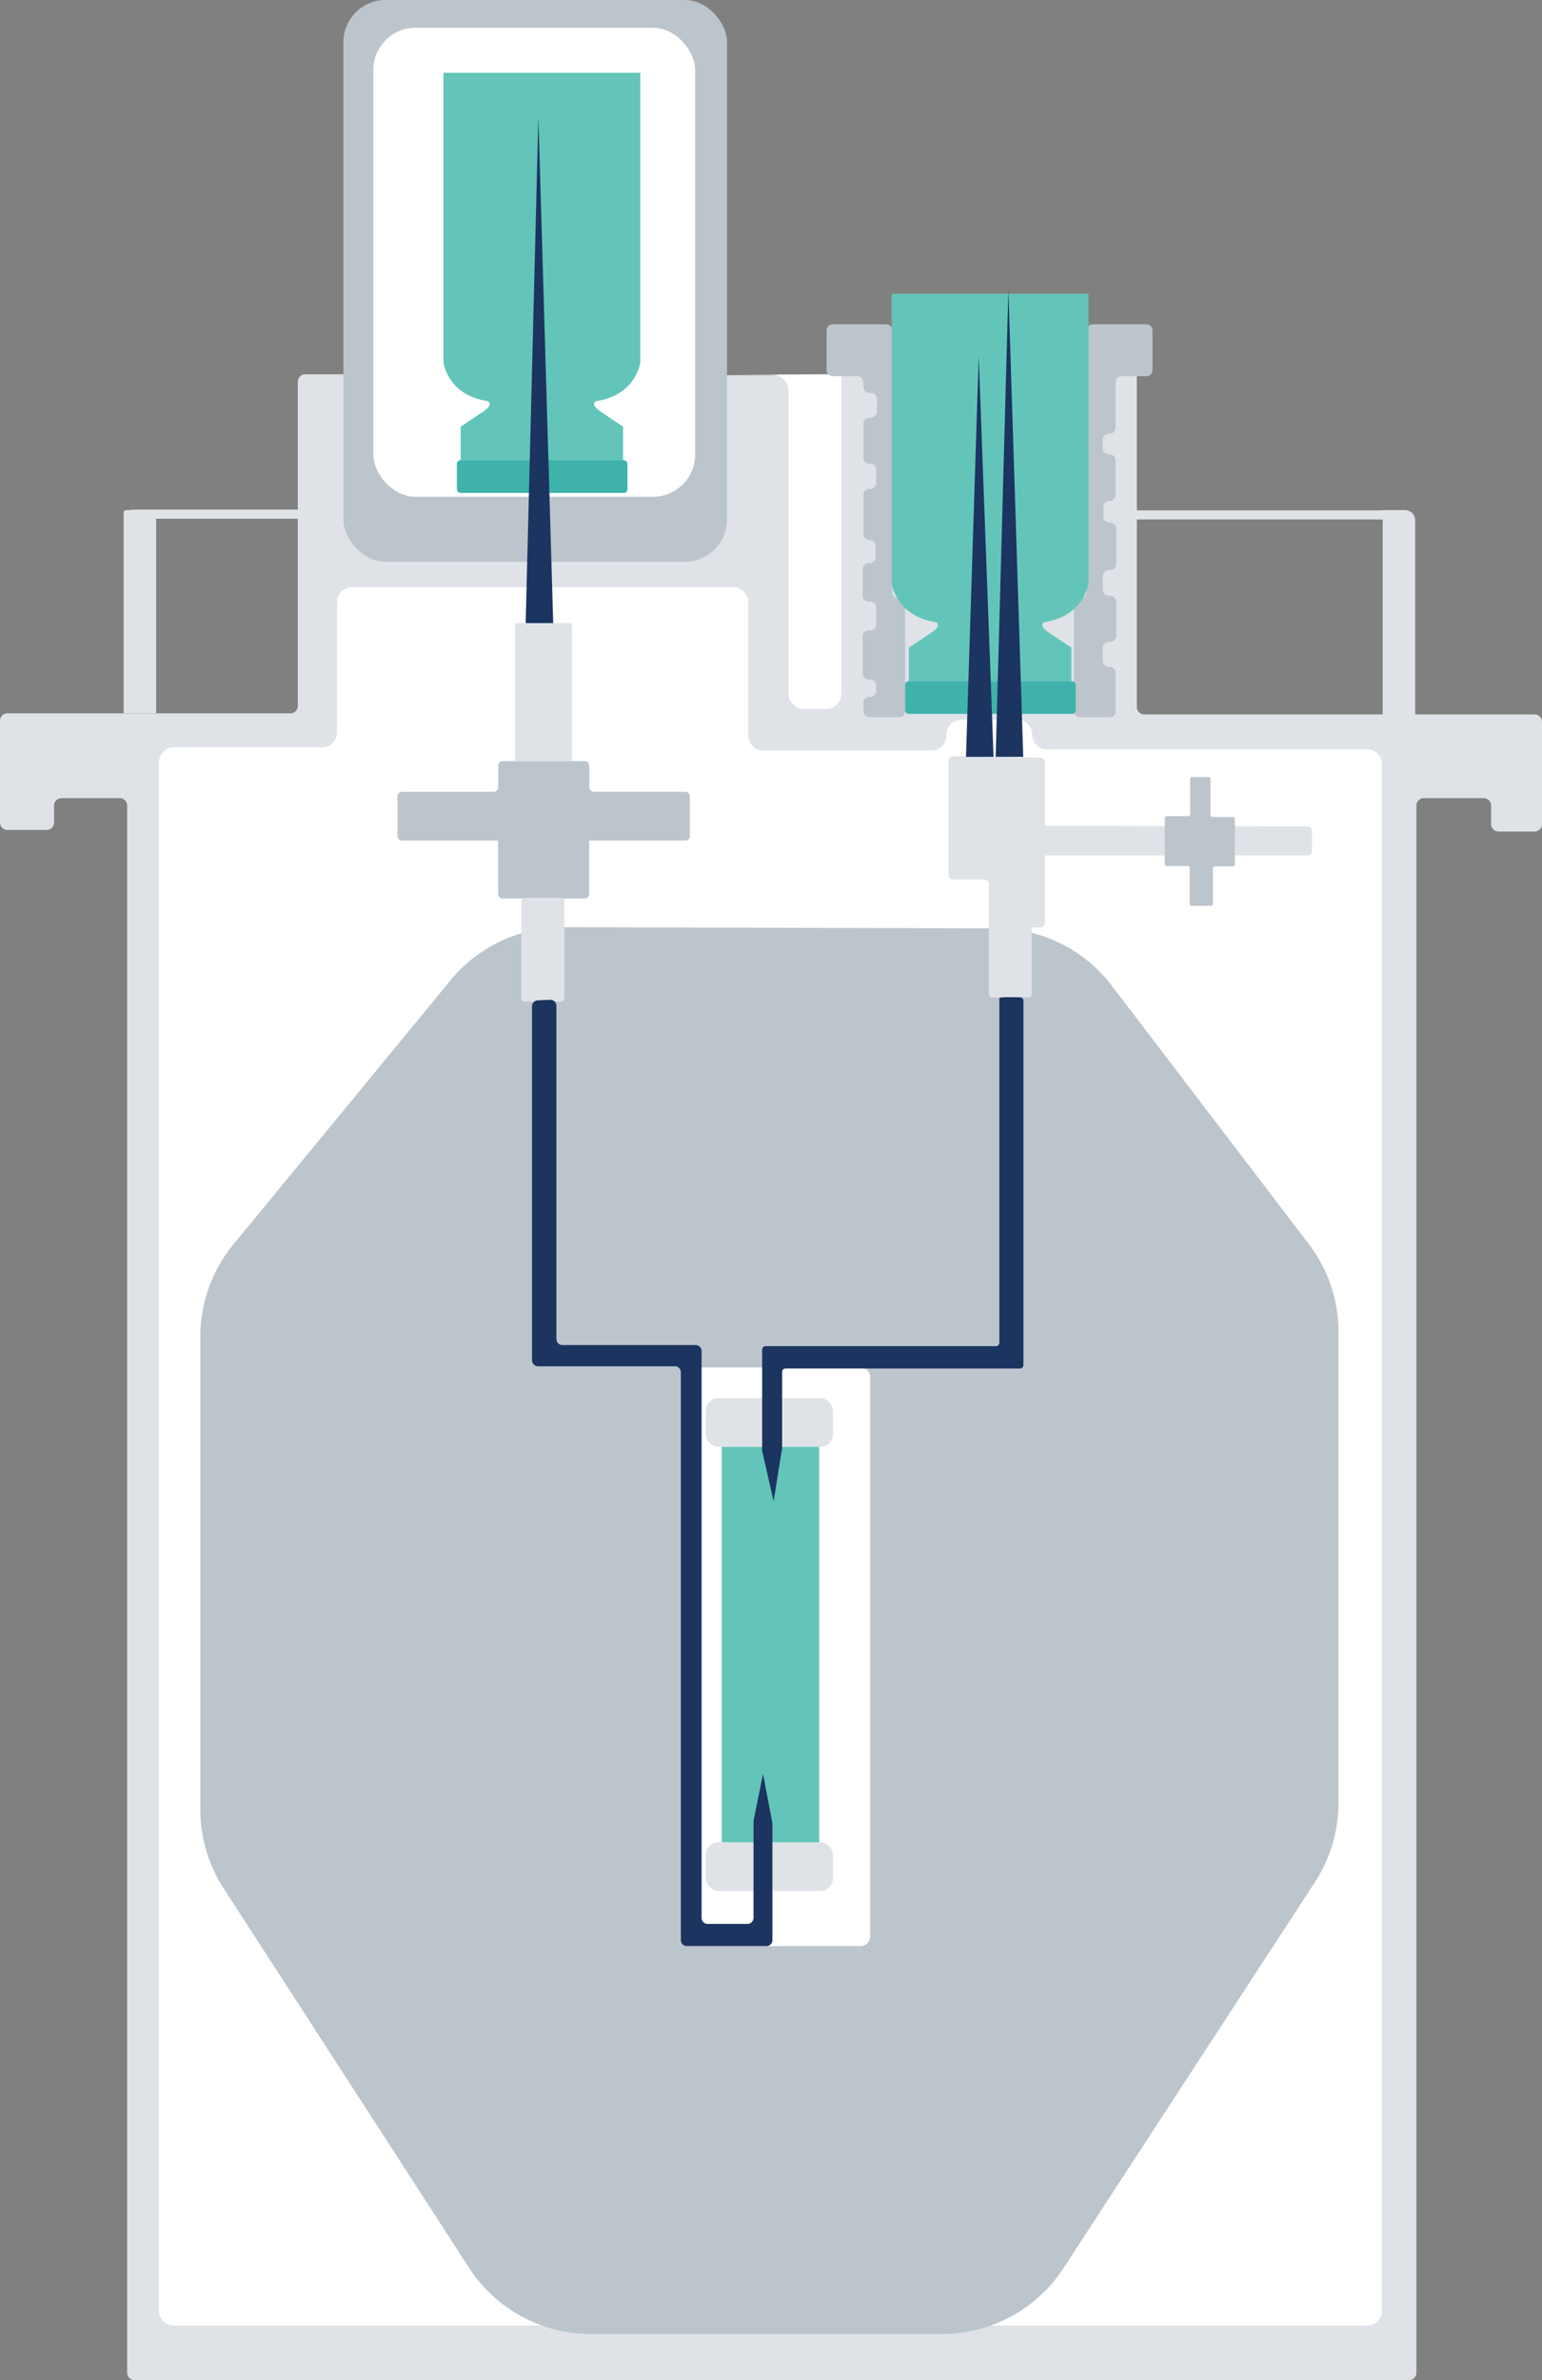 <?xml version="1.0" encoding="UTF-8"?> <svg xmlns="http://www.w3.org/2000/svg" id="Layer_2" data-name="Layer 2" viewBox="0 0 1017.09 1569.67"><rect x="0" y="0" width="1017.09" height="1569.67" fill="#808080" stroke="none"/> <defs> <style>.cls-1{fill:#dfe3e8;}.cls-2{fill:#fff;}.cls-3{fill:#bcc5cc;}.cls-4{fill:#63c5ba;}.cls-5{fill:#3fb2ab;}.cls-6{fill:#1b3460;}.cls-7{fill:none;stroke:#dfe3e8;stroke-miterlimit:10;stroke-width:6px;}</style> </defs> <title>Artboard 2</title> <path class="cls-1" d="M226.48,246.84H201.32a4.89,4.89,0,0,0-4.89,4.9V465.55a4.9,4.9,0,0,1-4.9,4.9H4.89A4.89,4.89,0,0,0,0,475.34H0v67.11a4.89,4.89,0,0,0,4.89,4.89H30.76a4.89,4.89,0,0,0,4.89-4.89V531.26a4.89,4.89,0,0,1,4.89-4.89H79a4.89,4.89,0,0,1,4.89,4.89V1564.77a4.9,4.9,0,0,0,4.9,4.9H929.36a4.89,4.89,0,0,0,4.89-4.9V531.26a4.89,4.89,0,0,1,4.89-4.89h39.5a4.89,4.89,0,0,1,4.89,4.89v12.23a4.9,4.9,0,0,0,4.9,4.9h23.76a4.9,4.9,0,0,0,4.9-4.9V476.07a4.93,4.93,0,0,0-4.93-4.93H754.73a4.89,4.89,0,0,1-4.9-4.89V247.46H229.28Z"></path> <path class="cls-2" d="M114.66,492.89l97.85-.07a9.78,9.78,0,0,0,9.78-9.78v-86a9.79,9.79,0,0,1,9.79-9.79H483.73a9.78,9.78,0,0,1,9.78,9.79v88.08a9.79,9.79,0,0,0,9.79,9.78H614.45a9.78,9.78,0,0,0,9.78-9.78v-.7a9.79,9.79,0,0,1,9.79-9.79h37.05a9.78,9.78,0,0,1,9.78,9.79h0a9.78,9.78,0,0,0,9.79,9.78H901.75a9.78,9.78,0,0,1,9.78,9.79V1523.88a9.78,9.78,0,0,1-9.78,9.79H114.64a9.79,9.79,0,0,1-9.79-9.79l0-1021.2A9.8,9.8,0,0,1,114.66,492.89Z"></path> <rect class="cls-3" x="226.5" width="253.05" height="370.48" rx="27.85"></rect> <rect class="cls-2" x="246.24" y="18.3" width="212.26" height="309.33" rx="27.85"></rect> <path class="cls-4" d="M360.24,48H292.5V238.84s2.48,21.75,29.17,25.71c0,0,4.45,2-3,6.92l-14.83,9.89V303.6H411V281.36l-14.83-9.89c-7.41-5-3-6.92-3-6.92,26.69-4,29.17-25.71,29.17-25.71V48Z"></path> <rect class="cls-5" x="301.34" y="303.54" width="112.54" height="21.51" rx="2.32"></rect> <polygon class="cls-6" points="364.89 411.03 346.72 411.03 355.11 76.89 364.89 411.03"></polygon> <rect class="cls-1" x="339.73" y="410.95" width="37.48" height="90.95"></rect> <path class="cls-3" d="M452,522.17H391.7a3,3,0,0,1-3-3V505a3,3,0,0,0-3.05-3.05h-54a3,3,0,0,0-3,3.05v14.18a3,3,0,0,1-3,3H265.18a3,3,0,0,0-3,3.05v26.06a3,3,0,0,0,3,3.05h63.36v35.21a3,3,0,0,0,3,3h54a3,3,0,0,0,3.05-3V554.33H452a3,3,0,0,0,3.05-3.05V525.22A3.06,3.06,0,0,0,452,522.17Z"></path> <line class="cls-7" x1="199.46" y1="339.1" x2="86.45" y2="339.1"></line> <line class="cls-7" x1="746.21" y1="339.58" x2="923.65" y2="339.58"></line> <path class="cls-3" d="M297.23,646.4,153.93,820.69a95.86,95.86,0,0,0-21.81,60.88v311.68a95.79,95.79,0,0,0,15.37,52.06L309.3,1495.46a95.86,95.86,0,0,0,80.49,43.8H621.21a95.84,95.84,0,0,0,80.31-43.54l165.81-254.51a95.86,95.86,0,0,0,15.54-52.32V878.54a95.86,95.86,0,0,0-19.62-58.11L733.29,650a95.84,95.84,0,0,0-76-37.74l-285.78-.79A95.88,95.88,0,0,0,297.23,646.4Z"></path> <path class="cls-2" d="M555.05,246.76v210.4a10.49,10.49,0,0,1-10.49,10.49h-14a10.48,10.48,0,0,1-10.48-10.49V257.71a10.49,10.49,0,0,0-10.49-10.49H479.88"></path> <path class="cls-1" d="M625.63,502v74.89a3.14,3.14,0,0,0,3.13,3.14h20.3a3.13,3.13,0,0,1,3.13,3.13v25.39a3.14,3.14,0,0,0,3.14,3.13h30.78a3.13,3.13,0,0,0,3.13-3.13V502.86a3.12,3.12,0,0,0-3-3.13c-10.73-.29-46.8-1.21-57.54-.89A3.12,3.12,0,0,0,625.63,502Z"></path> <path class="cls-1" d="M862.79,545l-181.18-.42a2.61,2.61,0,0,0-2.62,2.61V561.5a2.61,2.61,0,0,0,2.61,2.62H862.78a2.62,2.62,0,0,0,2.62-2.62V547.59A2.63,2.63,0,0,0,862.79,545Z"></path> <path class="cls-3" d="M785,513.75v23.14a1.36,1.36,0,0,1-1.37,1.36h-14a1.37,1.37,0,0,0-1.37,1.37v30.12a1.37,1.37,0,0,0,1.37,1.37h13.69a1.36,1.36,0,0,1,1.37,1.36V596a1.36,1.36,0,0,0,1.36,1.37h12.65A1.37,1.37,0,0,0,800,596v-23.3a1.36,1.36,0,0,1,1.36-1.37h11.78a1.36,1.36,0,0,0,1.36-1.37V540.14a1.36,1.36,0,0,0-1.36-1.36H799.83a1.38,1.38,0,0,1-1.37-1.37V513.75a1.36,1.36,0,0,0-1.36-1.36H786.37A1.36,1.36,0,0,0,785,513.75Z"></path> <path class="cls-2" d="M514.48,1283.41h53.11a6.3,6.3,0,0,0,6.31-6.31v-369a6.3,6.3,0,0,0-6.31-6.31H456.07a6.3,6.3,0,0,0-6.31,6.31v369a6.3,6.3,0,0,0,6.31,6.31Z"></path> <rect class="cls-4" x="476.04" y="953.47" width="64.31" height="264.23"></rect> <rect class="cls-1" x="465.55" y="1214.91" width="83.88" height="32.16" rx="8.22"></rect> <rect class="cls-1" x="465.55" y="922.02" width="83.88" height="32.16" rx="8.22"></rect> <rect class="cls-1" x="343.92" y="592.1" width="28.31" height="68.48" rx="2"></rect> <rect class="cls-1" x="652.19" y="592.1" width="28.31" height="65.7" rx="2"></rect> <path class="cls-6" d="M350.91,663.64V897.1a4,4,0,0,0,3.95,3.95h90.28a3.94,3.94,0,0,1,3.95,3.94v374.48a3.93,3.93,0,0,0,3.94,3.94h52.51a3.93,3.93,0,0,0,3.94-3.94v-76.68a4,4,0,0,0-.1-.91l-6.08-32.06-6.24,30.81a3,3,0,0,0-.05.6v63.56a4,4,0,0,1-3.94,4H466.7a3.94,3.94,0,0,1-3.94-4V891a3.94,3.94,0,0,0-3.95-3.94H370.93a4,4,0,0,1-3.94-4V663.3a3.93,3.93,0,0,0-4.1-3.94l-8.21.34A4,4,0,0,0,350.91,663.64Z"></path> <path class="cls-6" d="M659.18,658.48v227a2.29,2.29,0,0,1-2.29,2.29H505a2.28,2.28,0,0,0-2.29,2.28v66.59a2.3,2.3,0,0,0,.09.64l7.49,32.78L515.87,955a1.55,1.55,0,0,0,0-.22v-50a2.3,2.3,0,0,1,2.29-2.29h154.6a2.29,2.29,0,0,0,2.29-2.28V660a2.3,2.3,0,0,0-2.23-2.29C668.21,657.58,658.1,657.4,659.18,658.48Z"></path> <path class="cls-1" d="M912,336.41h14.71a6.72,6.72,0,0,1,6.72,6.72V471.26a0,0,0,0,1,0,0H912a0,0,0,0,1,0,0V336.41A0,0,0,0,1,912,336.41Z"></path> <path class="cls-1" d="M83.34,336.41H103a0,0,0,0,1,0,0V470.32a0,0,0,0,1,0,0H81.55a0,0,0,0,1,0,0V338.2A1.79,1.79,0,0,1,83.34,336.41Z"></path> <path class="cls-3" d="M584.62,213.9H549.2a4,4,0,0,0-4,3.93v26.32a4,4,0,0,0,4,3.93h16.31a3.94,3.94,0,0,1,4,3.93v3.23a4,4,0,0,0,4,3.93h.93a3.94,3.94,0,0,1,4,3.92v8.31a3.94,3.94,0,0,1-4,3.93h-.93a4,4,0,0,0-4,3.93v22.63a3.94,3.94,0,0,0,4,3.92h.46a3.94,3.94,0,0,1,4,3.93v8.77a3.94,3.94,0,0,1-4,3.93h-.46a4,4,0,0,0-4,3.93v25.86a4,4,0,0,0,4,3.93h0a3.94,3.94,0,0,1,4,3.92v7.39a4,4,0,0,1-4,3.93H573a3.94,3.94,0,0,0-4,3.92v17.56a3.94,3.94,0,0,0,4,3.92h.93a3.94,3.94,0,0,1,4,3.93v11.08a3.94,3.94,0,0,1-4,3.93H573a3.94,3.94,0,0,0-4,3.92v24.48a3.94,3.94,0,0,0,4,3.93h.93a3.94,3.94,0,0,1,4,3.92v3.7a3.94,3.94,0,0,1-4,3.92h-.46a4,4,0,0,0-4,3.93v5.54a4,4,0,0,0,4,3.93H593a3.94,3.94,0,0,0,4-3.93V398.42a3.94,3.94,0,0,0-4-3.93h-.47a3.94,3.94,0,0,1-4-3.92V217.82A3.94,3.94,0,0,0,584.62,213.9Z"></path> <path class="cls-3" d="M720.76,213.9h35.41a3.94,3.94,0,0,1,4,3.93v26.32a3.94,3.94,0,0,1-4,3.93H739.86a3.94,3.94,0,0,0-4,3.93v30.06a3.94,3.94,0,0,1-4,3.92h-.47a4,4,0,0,0-4,3.93v5.8a4,4,0,0,0,4,3.93h.47a3.94,3.94,0,0,1,4,3.92v22.89a3.94,3.94,0,0,1-4,3.93h0a3.94,3.94,0,0,0-4,3.92v6.4a3.94,3.94,0,0,0,4,3.93h.47a4,4,0,0,1,4,3.92v23.5a4,4,0,0,1-4,3.93h-.94a4,4,0,0,0-4,3.92V389a4,4,0,0,0,4,3.92h.94a4,4,0,0,1,4,3.93v22.5a4,4,0,0,1-4,3.92h-.94a4,4,0,0,0-4,3.93v8.65a3.94,3.94,0,0,0,4,3.92h.47a3.94,3.94,0,0,1,4,3.93v25.36a3.94,3.94,0,0,1-4,3.93H712.37a3.94,3.94,0,0,1-4-3.93V398.42a3.94,3.94,0,0,1,4-3.93h.46a3.94,3.94,0,0,0,4-3.92V217.82A3.94,3.94,0,0,1,720.76,213.9Z"></path> <path class="cls-4" d="M655.88,193.75H588.14V384.58s2.48,21.76,29.17,25.71c0,0,4.45,2-3,6.92l-14.83,9.89v22.25H706.64V427.1l-14.84-9.89c-7.41-4.94-3-6.92-3-6.92,26.69-4,29.17-25.71,29.17-25.71V193.75Z"></path> <rect class="cls-5" x="596.98" y="449.29" width="112.54" height="21.51" rx="2.32"></rect> <polygon class="cls-6" points="655.34 499.11 637.16 499.11 645.55 234.97 655.34 499.11"></polygon> <polygon class="cls-6" points="674.91 499.11 656.74 499.11 665.13 190.97 674.91 499.11"></polygon> </svg> 